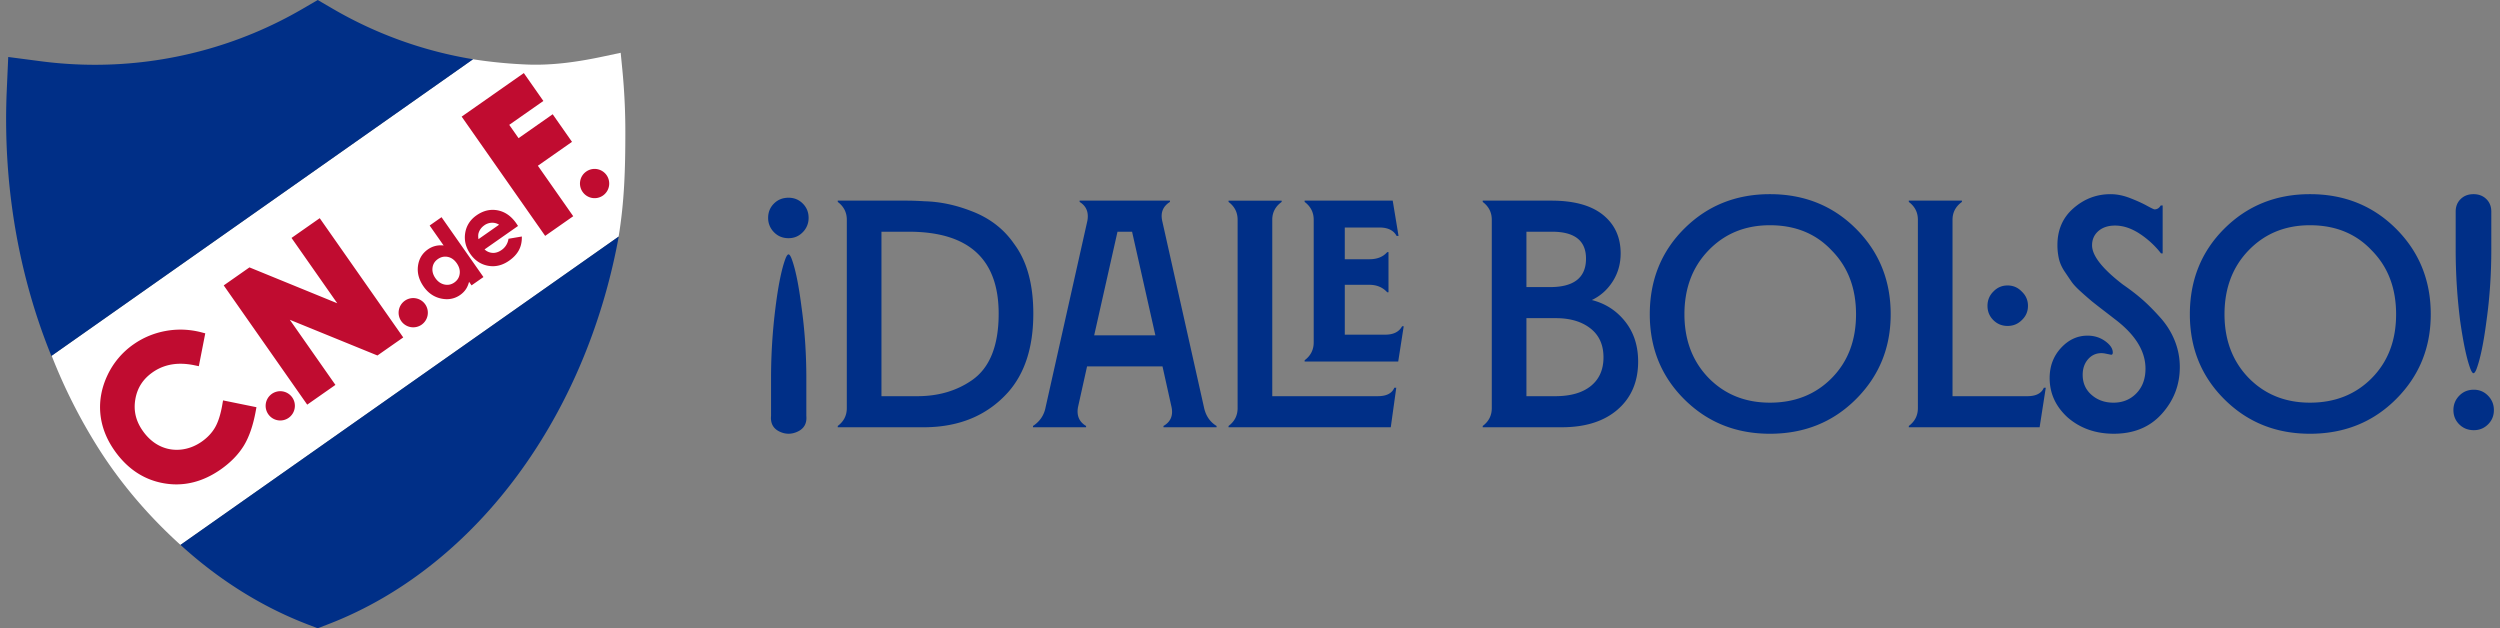 <svg xmlns="http://www.w3.org/2000/svg" width="382" height="96"><rect width="100%" height="100%" fill="#808080" stroke="none"/><g fill="none" fill-rule="evenodd"><path fill="#FFF" d="M95.552 20.12c0-3.143-.153-6.32-.455-9.445l-.256-2.61-2.55.544c-3.872.829-7.862 1.42-11.843 1.248a74.252 74.252 0 0 1-8.174-.8L7.896 54.357a83.183 83.183 0 0 0 7.299 14.378c3.54 5.54 7.81 10.393 12.385 14.529l66.946-47.116c.874-5.3 1.026-10.188 1.026-16.027"/><path fill="#C00C30" d="M70.237 41.855c-.078.553-.348.984-.823 1.317-.454.317-.96.419-1.503.303-.549-.12-1.014-.446-1.382-.972-.366-.522-.513-1.064-.438-1.609.076-.55.34-.976.806-1.303.357-.25.736-.377 1.128-.377.127 0 .26.012.393.04.536.107.996.43 1.368.961.379.54.53 1.093.451 1.64zm-2.77-8.669L65.65 34.46l2.139 3.053a3.39 3.39 0 0 0-2.413.599c-.86.602-1.367 1.452-1.508 2.527-.14 1.073.15 2.132.863 3.15.687.984 1.586 1.598 2.669 1.829.302.065.599.097.884.097a3.48 3.48 0 0 0 2.032-.647c.38-.266.69-.586.918-.95.187-.295.334-.651.438-1.058l.381.545 1.818-1.271-6.405-9.147zm8.79 1.153-3.148 2.205c-.06-.405-.05-.733.031-.977.15-.46.44-.84.86-1.136a2.085 2.085 0 0 1 1.21-.397h.033c.374.006.715.107 1.014.305zm3.48 1.798-2.041.346-.014.091a2.48 2.48 0 0 1-1.046 1.629c-.47.33-.953.477-1.43.434a1.95 1.95 0 0 1-1.166-.528l5.116-3.581-.283-.423c-.763-1.09-1.714-1.75-2.828-1.965a4.039 4.039 0 0 0-.765-.073c-.844 0-1.674.28-2.468.836-.973.68-1.555 1.594-1.732 2.714-.176 1.12.09 2.196.797 3.204.687.983 1.6 1.586 2.704 1.789.244.043.487.066.727.066.849 0 1.686-.283 2.486-.844.659-.461 1.154-.987 1.468-1.56.319-.579.478-1.244.476-1.98v-.155zM33.967 61.848c-.262 1.499-.64 2.677-1.126 3.5-.477.812-1.153 1.528-2.008 2.127-1 .7-2.082 1.11-3.215 1.225-.21.021-.423.031-.63.03a5.811 5.811 0 0 1-2.566-.595c-1.005-.489-1.887-1.27-2.618-2.314-1.055-1.506-1.423-3.08-1.124-4.818.299-1.733 1.163-3.08 2.65-4.121 1.233-.864 2.663-1.301 4.25-1.301.678 0 1.402.08 2.146.235l.655.138.984-5.02-.6-.157a12.699 12.699 0 0 0-3.189-.412c-.74 0-1.491.067-2.23.2-1.8.326-3.46 1.015-4.932 2.044a11.936 11.936 0 0 0-3.977 4.695c-.908 1.906-1.28 3.876-1.107 5.848.175 1.972.9 3.885 2.16 5.681 1.946 2.776 4.465 4.46 7.494 5.002.658.119 1.319.179 1.967.179 2.331 0 4.61-.77 6.779-2.288 1.497-1.05 2.675-2.256 3.5-3.585.82-1.322 1.439-3.102 1.84-5.286l.117-.635-5.103-1.04-.117.668zM44.544 36.355l6.991 9.985-13.419-5.484-3.931 2.754 12.757 18.22 4.31-3.016-6.97-9.953 13.389 5.457 3.943-2.759-12.76-18.222zM82.187 25.324l5.214-3.651-2.95-4.215-5.216 3.652-1.423-2.033 5.214-3.649-2.984-4.263-9.5 6.654 12.759 18.222 4.289-3.003zM42.822 59.775a2.237 2.237 0 0 0-1.83 3.516 2.23 2.23 0 0 0 4.03-.894 2.218 2.218 0 0 0-.368-1.669 2.24 2.24 0 0 0-1.832-.953M64.971 46.5a2.23 2.23 0 0 0-3.111-.548 2.238 2.238 0 0 0-.55 3.11 2.236 2.236 0 0 0 3.112.55 2.236 2.236 0 0 0 .549-3.112m27.713-19.738a2.237 2.237 0 0 0-1.832-.952c-.458 0-.9.14-1.277.405a2.21 2.21 0 0 0-.92 1.44 2.22 2.22 0 0 0 .371 1.67 2.23 2.23 0 0 0 3.112.549 2.237 2.237 0 0 0 .546-3.112"/><path fill="#002F87" d="M50.887 1.363 48.549 0 48.548 0l-2.336 1.363c-9.583 5.583-20.544 8.536-31.7 8.536-2.74 0-5.512-.18-8.24-.536l-5.014-.655-.223 5.05a100.11 100.11 0 0 0-.1 4.476c0 9.287 1.268 18.39 3.768 27.056a90.92 90.92 0 0 0 3.147 9.098l.046-.033L72.274 9.057l.008-.005a62.795 62.795 0 0 1-21.395-7.69M27.578 83.26a69.122 69.122 0 0 0 3.116 2.673c5.032 4.054 10.476 7.223 16.18 9.424l1.669.643 1.672-.644c5.701-2.198 11.147-5.37 16.179-9.424 5.94-4.784 11.192-10.688 15.604-17.549 4.491-6.977 7.987-14.746 10.397-23.092.865-3.001 1.58-6.056 2.148-9.15L27.578 83.26zm92.91-44.391c.13 0 .28.198.444.594.594 1.55 1.105 4.024 1.534 7.421.495 3.496.742 7.14.742 10.933v5.738c.1 1.121-.33 1.912-1.286 2.374-.957.462-1.905.462-2.845 0-.94-.462-1.36-1.253-1.262-2.374v-5.738c0-3.662.231-7.305.693-10.933.429-3.397.94-5.87 1.533-7.42.165-.397.314-.595.446-.595zm149.954-9.201c5.244 0 9.63 1.765 13.16 5.293 3.53 3.53 5.294 7.883 5.294 13.06 0 5.112-1.764 9.432-5.294 12.961-3.53 3.53-7.916 5.294-13.16 5.294-5.212 0-9.582-1.764-13.111-5.294-3.496-3.495-5.244-7.815-5.244-12.961 0-5.21 1.748-9.563 5.244-13.06 3.53-3.528 7.899-5.293 13.111-5.293zm52.045 0c.957 0 1.947.197 2.97.593 1.022.396 1.879.784 2.572 1.163.693.38 1.089.569 1.187.569.396 0 .71-.198.941-.594h.296v7.321h-.247a13.567 13.567 0 0 0-3.315-3.041c-1.254-.809-2.49-1.213-3.71-1.213-1.056 0-1.905.281-2.548.84-.643.562-.965 1.288-.965 2.178 0 1.583 1.566 3.58 4.7 5.986 1.188.824 2.201 1.608 3.043 2.35.84.741 1.74 1.65 2.696 2.721.956 1.07 1.69 2.25 2.201 3.536.512 1.287.767 2.623.767 4.008 0 2.737-.923 5.13-2.77 7.172-1.815 2.013-4.255 3.018-7.322 3.018-2.771 0-5.113-.824-7.027-2.473-1.847-1.682-2.77-3.693-2.77-6.035 0-1.814.578-3.347 1.732-4.6 1.155-1.253 2.506-1.88 4.057-1.88 1.022 0 1.92.28 2.697.84.774.561 1.162 1.138 1.162 1.732 0 .23-.082.346-.247.346l-.247-.05-.62-.123a3.216 3.216 0 0 0-.617-.073c-.825 0-1.509.312-2.054.938-.543.627-.816 1.42-.816 2.375 0 1.254.453 2.276 1.361 3.068.906.79 2.02 1.187 3.34 1.187 1.417 0 2.589-.479 3.511-1.434.924-.957 1.386-2.21 1.386-3.762 0-2.703-1.582-5.242-4.75-7.617-.165-.131-.709-.553-1.632-1.262a82.752 82.752 0 0 1-1.806-1.41 59.24 59.24 0 0 1-1.533-1.335c-.742-.66-1.262-1.204-1.559-1.633-.297-.429-.66-.965-1.09-1.608-.428-.643-.716-1.294-.865-1.954a9.416 9.416 0 0 1-.221-2.078c0-2.307.807-4.171 2.423-5.589 1.65-1.45 3.546-2.176 5.69-2.176zm30.477 0c5.245 0 9.63 1.765 13.16 5.293 3.53 3.53 5.295 7.883 5.295 13.06 0 5.112-1.765 9.432-5.295 12.961-3.53 3.53-7.915 5.294-13.16 5.294-5.21 0-9.581-1.764-13.11-5.294-3.497-3.495-5.245-7.815-5.245-12.961 0-5.21 1.748-9.563 5.244-13.06 3.53-3.528 7.9-5.293 13.111-5.293zM378 59.548c.857 0 1.583.305 2.176.916.595.61.89 1.343.89 2.2 0 .857-.295 1.583-.89 2.177-.593.594-1.32.89-2.176.89-.891 0-1.633-.296-2.227-.89-.593-.594-.89-1.32-.89-2.177s.297-1.59.89-2.2c.594-.611 1.336-.916 2.227-.916zm-78.22-28.891v.198c-.956.693-1.434 1.6-1.434 2.721v26.961h11.429c1.318 0 2.16-.427 2.522-1.287h.297l-.94 6.037h-19.987v-.199c.923-.692 1.386-1.599 1.386-2.72V33.575c0-1.121-.463-2.028-1.386-2.72v-.2h8.114zm-62.732 0c3.463 0 6.092.726 7.891 2.177 1.797 1.452 2.696 3.413 2.696 5.887 0 1.582-.404 3.01-1.211 4.279-.81 1.27-1.873 2.22-3.192 2.845 2.078.527 3.776 1.624 5.096 3.29 1.319 1.664 1.98 3.701 1.98 6.109 0 3.067-1.04 5.509-3.118 7.322-2.078 1.814-4.931 2.72-8.558 2.72h-12.072v-.198c.922-.692 1.384-1.6 1.384-2.72V33.575c0-1.122-.462-2.029-1.384-2.72v-.198h10.488zm-98.403 0c.66 0 1.55.033 2.671.098 2.343.068 4.7.562 7.076 1.486 2.802 1.055 4.997 2.737 6.579 5.045 1.947 2.606 2.92 6.15 2.92 10.637 0 5.112-1.287 9.118-3.86 12.02-3.2 3.562-7.503 5.344-12.912 5.344h-13.11v-.199c.922-.692 1.384-1.6 1.384-2.72V33.575c0-1.122-.462-2.029-1.384-2.72v-.198h10.636zm40.123 0v.199c-1.056.66-1.452 1.616-1.187 2.87l6.382 28.493c.264 1.285.907 2.244 1.93 2.87v.197h-8.114v-.198c1.088-.625 1.5-1.584 1.236-2.87l-1.385-6.232h-11.527l-1.386 6.233c-.23 1.285.181 2.244 1.237 2.87v.197h-8.113v-.198c1.055-.692 1.698-1.649 1.929-2.87l6.383-28.493c.23-1.288-.166-2.244-1.188-2.87v-.198h13.803zm17.068 0v.2c-.957.69-1.434 1.598-1.434 2.719v26.96h16.129c1.319 0 2.16-.427 2.522-1.285h.297l-.84 6.035h-24.787v-.198c.923-.692 1.385-1.6 1.385-2.721V33.576c0-1.12-.462-2.029-1.385-2.72v-.198h8.113zm74.607 3.76c-3.793 0-6.927 1.286-9.4 3.86-2.442 2.538-3.661 5.786-3.661 9.744 0 3.925 1.22 7.157 3.66 9.697 2.474 2.538 5.608 3.809 9.401 3.809 3.826 0 6.976-1.253 9.45-3.76 2.473-2.506 3.71-5.755 3.71-9.746 0-3.99-1.237-7.238-3.71-9.744-2.41-2.574-5.558-3.86-9.45-3.86zm82.522 0c-3.793 0-6.926 1.286-9.4 3.86-2.44 2.538-3.66 5.786-3.66 9.744 0 3.925 1.22 7.157 3.66 9.697 2.474 2.538 5.607 3.809 9.4 3.809 3.826 0 6.977-1.253 9.45-3.76 2.475-2.506 3.71-5.755 3.71-9.746 0-3.99-1.235-7.238-3.71-9.744-2.41-2.574-5.558-3.86-9.45-3.86zm-214.121.99h-4.157v25.13h5.492c3.199 0 5.969-.807 8.311-2.424 2.738-1.88 4.107-5.277 4.107-10.19 0-8.344-4.585-12.517-13.753-12.517zm98.896 13.208h-4.502v11.922h4.404c2.342 0 4.156-.52 5.441-1.559 1.287-1.038 1.93-2.498 1.93-4.377 0-1.913-.668-3.388-2.003-4.428-1.336-1.038-3.093-1.558-5.27-1.558zm140.21-18.947c.79 0 1.442.247 1.953.742.512.495.768 1.137.768 1.93v5.787c0 3.793-.248 7.438-.742 10.933-.429 3.331-.941 5.789-1.533 7.372-.167.396-.315.593-.446.593-.132 0-.28-.197-.445-.593-.561-1.452-1.089-3.892-1.583-7.323a86.586 86.586 0 0 1-.694-10.982v-5.788c0-.792.256-1.434.767-1.929.512-.495 1.162-.742 1.955-.742zm-165.144.99.89 5.391h-.296c-.463-.857-1.336-1.285-2.622-1.285h-5.295v4.848h3.761c1.187 0 2.094-.363 2.721-1.089h.198v6.134h-.198c-.693-.758-1.6-1.137-2.721-1.137h-3.76v7.617h6.184c1.253 0 2.11-.427 2.572-1.285h.248l-.841 5.393h-14.298v-.199c.923-.692 1.385-1.599 1.385-2.72v-18.75c0-1.12-.462-2.029-1.385-2.72v-.198h13.457zm-39.826 4.749h-2.227l-3.562 15.83h9.35l-3.561-15.83zm133.776 8.211c.857 0 1.583.315 2.178.94.626.594.94 1.32.94 2.177s-.314 1.583-.94 2.176c-.595.595-1.32.891-2.178.891-.857 0-1.582-.296-2.176-.89-.594-.594-.891-1.32-.891-2.177s.297-1.583.89-2.176c.595-.626 1.32-.94 2.177-.94zm-69.61-8.212h-3.908v8.46h3.612c3.66 0 5.491-1.45 5.491-4.353 0-2.738-1.731-4.107-5.195-4.107zm-116.658-5.194c.857 0 1.583.297 2.177.891.593.594.89 1.32.89 2.176a3.04 3.04 0 0 1-.89 2.201c-.594.612-1.32.915-2.177.915-.89 0-1.633-.303-2.226-.915a3.04 3.04 0 0 1-.89-2.2c0-.858.296-1.583.89-2.177.593-.594 1.335-.89 2.226-.89z"/></g></svg>